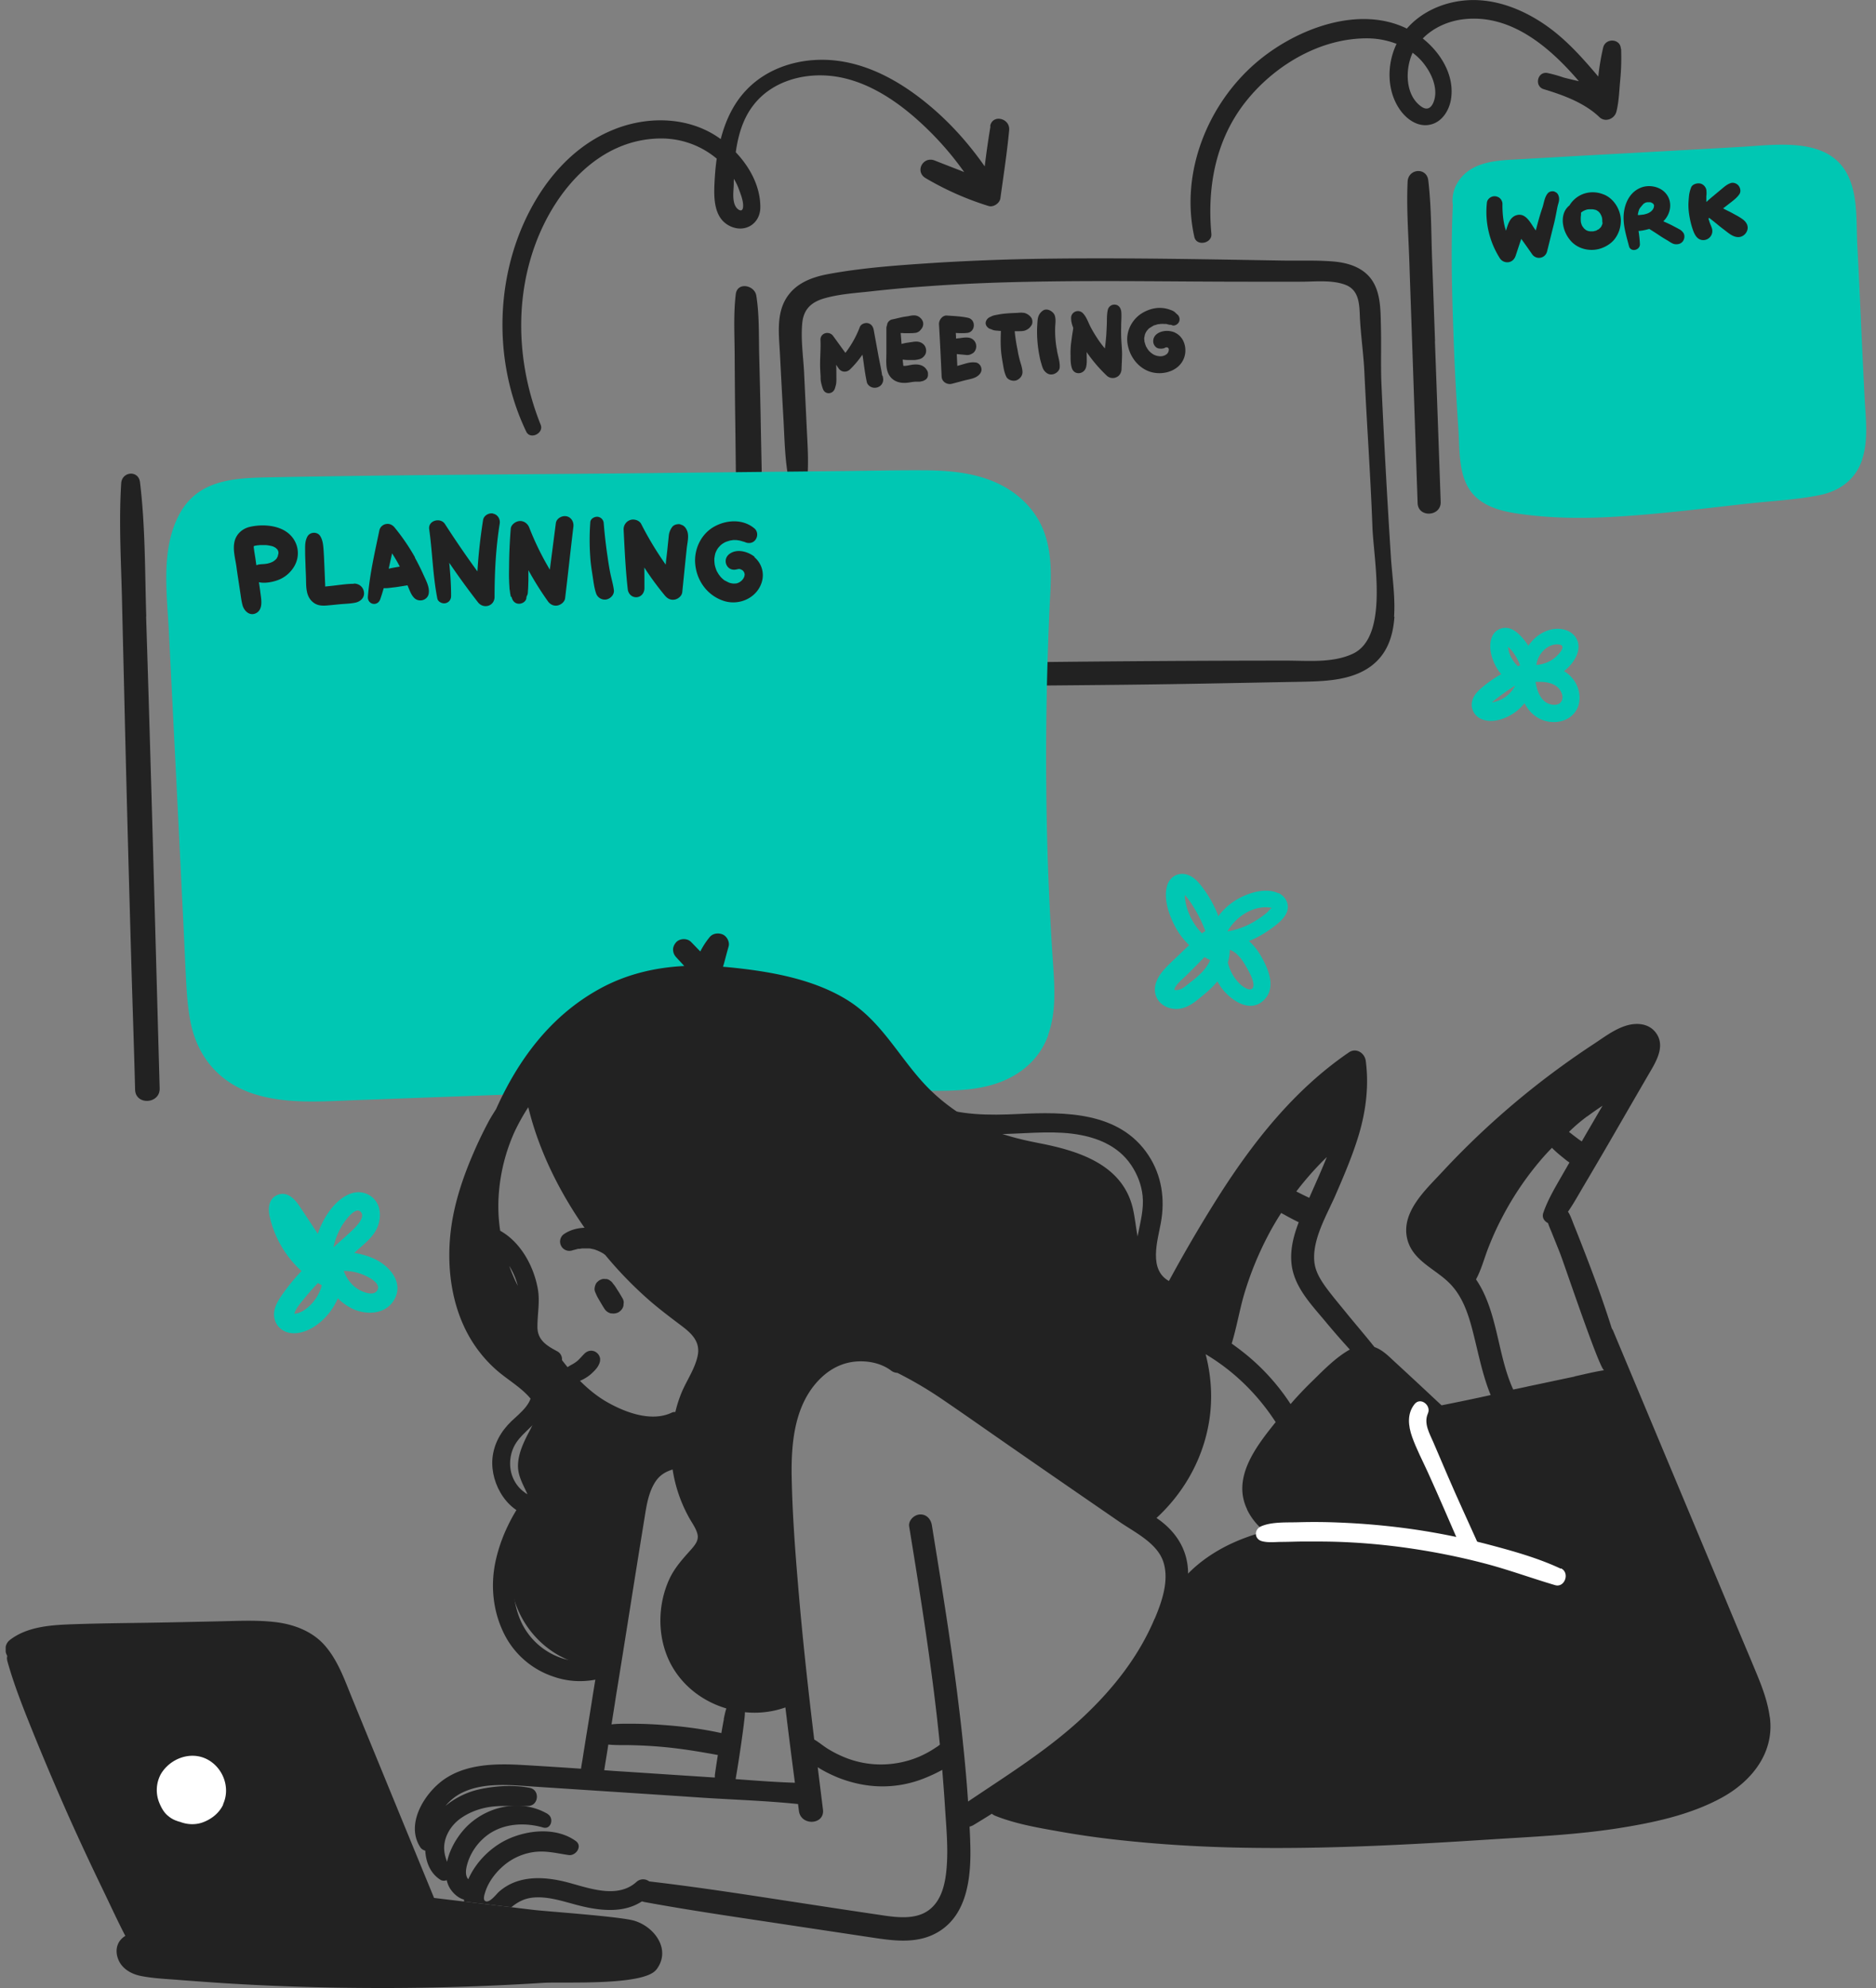 <svg width="151" height="160" fill="none" xmlns="http://www.w3.org/2000/svg"><rect width="100%" height="100%" fill="#808080" stroke="none"/><g clip-path="url(#clip0_11022_95791)"><path d="M52.324 152.486a3.59 3.59 0 01-.645.535c-1.594 1.058-3.701.726-5.486.231-1.009-.272-2.038-.595-3.087-.544-.837.04-1.381.333-1.946.787-.575-.071-1.13-.132-1.704-.202-.706-.081-1.402-.172-2.108-.252v-.162c-.01-.252 0-.504.06-.746.071-.303.172-.605.293-.898.585-1.341 1.734-2.491 2.995-3.126 1.674-.837 4.054-1.089 5.648.061.575.413 0 1.22-.575 1.129-1.029-.151-1.936-.403-2.985-.212a4.742 4.742 0 00-2.42 1.221c-.575.534-1.08 1.23-1.312 1.986-.07.232-.222.686.091.737.343.05.807-.585 1.008-.767 1.503-1.341 3.56-1.26 5.406-.797 1.745.444 4.095 1.412 5.668 0a.785.785 0 011.019-.05c.343.242.484.696.11 1.079l-.03-.01z" fill="#222"/><path d="M44.105 146.003c-2.179-1.291-5.033-.646-6.707 1.18-.756.837-1.351 1.946-1.482 3.076-.07.655 0 1.351.423 1.896.414.544 1.09.968 1.765.665.525-.232.636-.938.101-1.24-.212-.121-.524-.262-.625-.504-.162-.384-.03-.868.09-1.241a4.477 4.477 0 011.22-1.856c1.292-1.2 3.178-1.371 4.822-.897.655.192.907-.767.373-1.079h.02zM61.22 33.301a733.49 733.49 0 00-.112-4.69c-.04-1.593.02-3.236-.232-4.81-.13-.857-1.533-1.14-1.654-.12-.191 1.583-.1 3.206-.09 4.8.01 1.603.02 3.217.04 4.82.05 3.207.05 6.425.171 9.632.05 1.31 2.017 1.18 2.017-.121.01-3.167-.09-6.344-.14-9.51zm50.989 16.349c.111-1.614-.161-3.349-.252-4.791a718.13 718.13 0 01-.766-14.008c-.061-1.533 0-3.056-.041-4.589-.03-1.27 0-2.753-.796-3.822-.716-.948-1.876-1.291-3.006-1.392-1.422-.121-2.864-.05-4.296-.08-6.112-.102-12.223-.223-18.345-.152a186.2 186.2 0 00-9.217.323c-2.935.191-5.92.383-8.815.918-1.31.242-2.612.726-3.358 1.896-.837 1.3-.625 2.954-.545 4.417.091 1.755.182 3.51.283 5.254.1 1.735.11 3.49.474 5.194.15.706 1.351.635 1.432-.08.151-1.463.04-2.915-.03-4.388l-.212-4.427c-.07-1.291-.273-2.663-.141-3.953.12-1.15.806-1.705 1.875-1.987 1.21-.333 2.511-.404 3.752-.545 1.452-.161 2.894-.292 4.357-.393 2.864-.212 5.748-.323 8.623-.373 5.758-.111 11.517 0 17.275 0h4.256c1.14 0 2.491-.162 3.58.252 1.1.423 1.12 1.553 1.16 2.572.071 1.492.293 2.965.363 4.447.192 4.145.494 8.29.646 12.435.09 2.662 1.361 8.885-1.594 10.246-1.664.767-3.691.535-5.466.545a1787.484 1787.484 0 00-19.908.121c-1.21.01-1.1 1.896.111 1.886 4.68-.04 9.349-.08 14.028-.172 2.32-.04 4.629-.09 6.949-.13 1.906-.041 4.085-.061 5.698-1.21 1.372-.98 1.846-2.452 1.957-4.035l-.031.02z" fill="#222"/><path d="M84.375 83.302c-.616 1.735-1.927 2.975-3.6 3.681-1.594.676-3.41.797-5.124.807-2.219 0-4.427-.08-6.646-.11-3.802-.071-7.594-.132-11.396-.203l-18.123.666-10.72.394c-2.784.1-5.729.362-8.422-.525-2.723-.908-4.457-2.965-5.012-5.779-.303-1.573-.343-3.177-.424-4.76-.08-1.755-.16-3.51-.252-5.274-.343-7.1-.706-14.2-1.059-21.3-.15-3.106-.695-6.727.878-9.58 1.462-2.633 4.195-2.835 6.878-2.895 3.54-.071 7.07-.121 10.61-.162 6.968-.08 13.947-.11 20.926-.191l14.19-.152c2.38-.02 4.76-.08 7.13-.07 2.087 0 4.225.171 6.132 1.069 1.724.817 3.126 2.218 3.751 4.044.696 2.007.464 4.165.373 6.243-.201 4.7-.302 9.409-.252 14.119.04 4.75.222 9.49.545 14.23.13 1.916.262 3.893-.393 5.728l.01.02zm65.512-46.31c-.534 1.613-1.835 2.551-3.469 2.864-1.815.363-3.691.454-5.537.655-3.963.434-7.937.958-11.93 1.13-1.977.08-3.964.04-5.93-.192-1.594-.191-3.439-.453-4.529-1.765-1.139-1.371-.988-3.52-1.109-5.203a241.167 241.167 0 01-.333-6.001c-.151-3.974-.302-7.988-.111-11.971a2.72 2.72 0 01.343-1.745c.938-1.614 2.774-1.825 4.468-1.916 2.037-.11 4.064-.232 6.091-.343 4.065-.222 8.129-.444 12.193-.676 2.945-.161 7.302-.907 8.784 2.461.726 1.624.585 3.661.676 5.416.111 2.037.202 4.084.293 6.122.09 2.037.191 4.084.292 6.131.081 1.634.333 3.44-.202 5.033h.01z" fill="#00C7B3"/><path d="M49.208 105.701c.192.04.454 0 .615-.111.182-.121.333-.312.363-.534 0-.071.01-.142.02-.212a.743.743 0 00-.13-.404 12.072 12.072 0 00-.354-.584c-.06-.091-.12-.192-.181-.283-.06-.101-.141-.191-.212-.282a.66.66 0 00-.222-.222.592.592 0 00-.292-.131c-.071 0-.142 0-.202-.01a.614.614 0 00-.293.08.4.4 0 00-.171.111.601.601 0 00-.202.242c-.08.182-.13.414-.05.605.07.162.141.333.232.495l.171.292c.121.202.232.404.363.595a.832.832 0 00.535.363l.01-.01z" fill="#222"/><path d="M142.444 138.176c-.211-1.604-.897-3.086-1.502-4.559a879.208 879.208 0 01-2.037-4.861l-9.067-21.662c-.02-.061-.06-.111-.101-.172a93.608 93.608 0 00-1.059-3.136c-.423-1.17-.867-2.34-1.321-3.5a119.91 119.91 0 00-.686-1.734c-.141-.354-.262-.737-.464-1.03.485-.695.898-1.462 1.332-2.188.141-.242.282-.474.423-.716l1.029-1.754c.141-.233.272-.475.413-.707 1.19-2.057 2.381-4.124 3.581-6.182.514-.907.998-1.986.252-2.914-.595-.737-1.604-.767-2.441-.484-.907.302-1.724.927-2.521 1.452a66.19 66.19 0 00-2.612 1.805 65.932 65.932 0 00-9.611 8.522c-1.311 1.412-3.298 3.207-2.784 5.355.434 1.775 2.269 2.4 3.439 3.601 1.241 1.26 1.664 3.106 2.068 4.77.343 1.422.655 2.844 1.21 4.195-1.311.293-2.632.565-3.953.827a86.263 86.263 0 01-.414-.383 484.257 484.257 0 00-3.399-3.157c-.474-.443-.958-.927-1.583-1.149-.091-.111-.181-.212-.262-.323-.615-.756-1.241-1.493-1.856-2.239-.585-.726-1.19-1.432-1.745-2.178-.484-.666-.927-1.362-.988-2.199-.06-.776.121-1.553.393-2.32.243-.685.565-1.36.868-1.996.131-.293.272-.565.393-.847.716-1.644 1.432-3.308 1.947-5.033.564-1.906.806-3.923.544-5.9-.081-.625-.766-1.079-1.351-.685-4.418 3.015-7.746 7.24-10.58 11.718a117.655 117.655 0 00-3.983 6.818c-.01.03-.03.05-.04.081-.464-.505-.979-.979-1.422-1.503-1.13-1.341-.999-3.026-1.392-4.64-.868-3.479-4.407-4.558-7.514-5.163-1.664-.323-3.257-.726-4.78-1.472a15.515 15.515 0 01-3.913-2.733c-2.4-2.31-3.792-5.446-6.686-7.272-2.814-1.775-6.455-2.38-9.722-2.692l-.353-.03c.05-.162.1-.323.14-.485.102-.383.202-.766.313-1.15.101-.352-.13-.806-.463-.957-.343-.152-.787-.111-1.05.191a6.311 6.311 0 00-.766 1.17c-.252-.252-.494-.514-.746-.766-.313-.323-.938-.293-1.22.05-.142.171-.252.403-.222.635.02.242.12.414.282.585.202.222.414.444.615.666-2.37.12-4.69.666-6.827 1.846-3.934 2.168-6.535 5.688-8.32 9.671-.222.353-.454.716-.656 1.1a34.275 34.275 0 00-1.301 2.753c-.797 1.885-1.432 3.852-1.684 5.89-.414 3.368.171 7.049 2.29 9.782a10.23 10.23 0 001.764 1.795c.615.484 1.27.918 1.856 1.452.454.424.917.928.928 1.584.01.695-.424 1.371-.727 1.976-.363.736-.685 1.493-.706 2.33-.02.918.464 1.624.807 2.441.373.897-.12 1.714-.524 2.511-.424.847-.757 1.744-.868 2.692-.504 4.226 2.542 8.2 6.838 8.573h.141l-.353 2.168c-.181 1.15-.363 2.299-.554 3.439-.091.595-.192 1.19-.283 1.785-.04.272-.1.545-.13.817a379.96 379.96 0 00-4.761-.303c-2.118-.121-4.498-.09-6.303 1.191-1.543 1.099-3.076 3.56-1.886 5.415.1.162.252.252.413.293.05.928.404 1.835 1.23 2.35.233.141.566.05.737-.132.202-.211.192-.504.06-.746-.342-.666-.605-1.331-.474-2.098.132-.746.565-1.401 1.16-1.875.676-.515 1.473-.837 2.3-.989 1.099-.201 2.188-.04 3.297-.111.828-.04.928-1.281.112-1.452-1.261-.252-2.703-.171-3.954.091a6.486 6.486 0 00-2.844 1.361 4.158 4.158 0 011.19-.988c1.735-.928 3.923-.706 5.81-.575 4.598.303 9.187.595 13.796.908 2.52.161 5.072.242 7.584.504.02.182.05.363.07.555.161 1.23 2.088 1.129 1.936-.111l-.423-3.409c.524.343 1.11.615 1.614.827 1.14.454 2.36.716 3.59.716a9.04 9.04 0 003.459-.686 12.52 12.52 0 001.362-.645c.08 1.008.16 2.007.221 3.015.101 1.594.263 3.238.132 4.841-.091 1.17-.353 2.531-1.302 3.328-1.14.968-2.854.676-4.195.474a964.514 964.514 0 01-5.678-.857c-4.256-.646-8.522-1.331-12.798-1.825-1.069-.121-1.432 1.462-.343 1.664 3.954.726 7.957 1.29 11.931 1.896l6.03.907c1.675.252 3.5.575 5.114-.111 2.965-1.27 3.247-4.76 3.136-7.584-.01-.393-.03-.786-.05-1.18.1-.02.192-.06.293-.111.494-.302.998-.605 1.502-.927.06.06.151.11.252.161 1.574.625 3.228.928 4.892 1.22 1.664.303 3.328.545 5.002.726 3.287.363 6.596.565 9.903.626 6.717.131 13.434-.232 20.14-.666 3.349-.212 6.717-.363 10.035-.867 2.925-.454 5.97-1.079 8.582-2.522 2.38-1.321 4.196-3.61 3.813-6.454l-.011-.02zM40.978 101.869c.07.101.131.212.192.323.222.404.393.837.504 1.291a13.937 13.937 0 01-.686-1.603l-.01-.011zm5.698 9.269c.152-.071.293-.131.434-.222.232-.131.444-.303.635-.494.192-.182.384-.404.485-.656.07-.171.11-.373.04-.555a.73.73 0 00-.283-.373c-.312-.212-.685-.151-.948.111-.181.182-.342.373-.534.555a2.939 2.939 0 01-.555.363c-.09.05-.181.111-.272.161-.151-.191-.303-.373-.444-.564a.717.717 0 00-.403-.717c-.857-.463-1.584-.907-1.573-1.986 0-1.059.221-2.027.02-3.086-.333-1.795-1.372-3.701-3.016-4.62a13.047 13.047 0 01-.11-3.005 14.752 14.752 0 011.26-4.951 16.64 16.64 0 011.11-1.987c.836 3.459 2.49 6.787 4.528 9.702-.575.02-1.15.171-1.634.494a.738.738 0 00-.262.938.743.743 0 00.897.393c.161-.05.323-.081.484-.131h.091c.08 0 .151-.02.232-.03h.584c.092.01.172.03.263.05.07.01.151.03.222.061l.09.03c.152.06.303.131.444.212.03.01.061.03.091.05.05.04.111.081.162.121a31.677 31.677 0 003.58 3.681c.817.706 1.674 1.352 2.531 1.997.857.645 1.583 1.321 1.321 2.481-.252 1.13-.998 2.108-1.391 3.187a9.936 9.936 0 00-.394 1.291c-.1 0-.211.01-.302.06-1.664.777-3.792-.04-5.285-.907-.756-.444-1.442-1.009-2.077-1.644l-.02-.01zm11.588 27.239c-.1.495-.181.989-.262 1.483-.161.998-.323 1.997-.464 2.995v.202c-.171 0-.343-.02-.524-.03-2.512-.162-5.033-.333-7.554-.494l-.827-.061c.04-.222.07-.454.11-.686.092-.554.182-1.109.263-1.664.192-1.19.383-2.37.565-3.56.393-2.41.776-4.821 1.16-7.241.373-2.37.756-4.74 1.14-7.11.16-.998.312-2.067.867-2.935.383-.585.847-.827 1.401-1.008a11.578 11.578 0 001.301 3.832c.242.454.595.898.706 1.402.101.474-.201.837-.494 1.18-.686.766-1.361 1.493-1.795 2.451-.817 1.815-.938 3.963-.272 5.859.806 2.289 2.703 3.863 4.88 4.508-.09.272-.15.565-.21.857l.01.02zm48.54-45.272c-.404 1.009-.847 1.997-1.271 2.955-.05.111-.101.232-.151.343-.333-.15-.666-.322-.989-.484-.02 0-.03-.02-.05-.03a24.896 24.896 0 012.471-2.783h-.01zm-47.592 50.073c.172-.988.323-1.977.464-2.965.07-.504.141-.998.202-1.503.03-.292.08-.605.08-.907a7.464 7.464 0 003.258-.384 621 621 0 00.766 6.062c-1.583-.051-3.176-.172-4.77-.293v-.01zm33.725-12.909c-1.271 3.036-3.338 5.648-5.718 7.887-2.834 2.662-6.102 4.679-9.299 6.837-.09-1.381-.212-2.763-.353-4.145-.02-.232-.05-.453-.07-.685-.132-1.312-.293-2.612-.454-3.913-.575-4.519-1.311-9.006-2.038-13.504-.08-.484-.433-.888-.968-.858-.454.021-.938.484-.857.969.948 5.829 1.886 11.668 2.47 17.558a2.68 2.68 0 01-.342.242 8.228 8.228 0 01-1.301.716 7.915 7.915 0 01-3.005.635 7.705 7.705 0 01-2.895-.524 9.005 9.005 0 01-1.361-.666c-.424-.242-.787-.575-1.21-.817-.495-4.104-.948-8.209-1.291-12.334-.253-2.975-.474-5.96-.525-8.945-.03-2.461.202-5.194 1.795-7.201.747-.938 1.715-1.644 2.905-1.876.877-.171 1.926-.081 2.763.333.192.091.373.202.545.333a.883.883 0 00.504.181c1.18.595 2.31 1.251 3.419 1.997 1.593 1.079 3.167 2.189 4.75 3.288 3.217 2.239 6.454 4.467 9.692 6.696 1.24.858 3.086 1.725 3.56 3.278.454 1.472-.131 3.157-.706 4.518h-.01zm7.432-8.794c.353.736.848 1.311 1.433 1.795-.969.252-1.927.595-2.875 1.049-1.18.575-2.36 1.361-3.298 2.33 0-1.806-.877-3.258-2.299-4.307-.08-.06-.161-.111-.242-.171 2.057-1.896 3.53-4.377 4.115-7.141.433-1.996.353-4.074-.162-6.04 2.29 1.361 4.206 3.257 5.638 5.466-1.563 1.946-3.53 4.457-2.299 7.019h-.011zm5.214-10.277a29.072 29.072 0 00-1.704 1.805 17.42 17.42 0 00-4.034-4.346c-.232-.182-.474-.353-.706-.525.424-1.371.645-2.813 1.069-4.185a26.26 26.26 0 011.825-4.448c.333-.645.696-1.26 1.09-1.875.07.04.141.08.222.12.393.222.796.434 1.19.626-.394 1.029-.676 2.098-.595 3.177.131 1.886 1.472 3.298 2.632 4.679a65.18 65.18 0 002.077 2.39c-1.129.626-2.138 1.675-3.066 2.582zm22.167-21.34a27.36 27.36 0 011.241-.867c-.424.716-.837 1.442-1.261 2.158-.141.242-.272.474-.413.716-.02-.01-.111-.08-.151-.1a3.335 3.335 0 01-.232-.172c-.222-.162-.434-.333-.646-.494.454-.454.948-.868 1.462-1.251v.01zm-.988 20.927c-1.26.262-2.511.534-3.772.796-.393.091-.796.172-1.19.253-1.119-2.451-1.21-5.275-2.35-7.726a7.736 7.736 0 00-.645-1.139c.413-.757.645-1.634.948-2.431.323-.837.686-1.664 1.109-2.47a24.682 24.682 0 013.006-4.529 19.25 19.25 0 011.049-1.16c.322.333.685.626 1.038.908.121.1.242.192.373.272l-.453.787c-.605 1.069-1.251 2.098-1.654 3.267-.131.374.08.676.383.828.06.211.161.433.262.675.232.575.464 1.15.696 1.735.323.807 3.227 9.48 3.56 9.429-.797.121-1.583.323-2.38.495l.02.01z" fill="#222"/><path d="M118.926 124.138c-.807-1.795-1.634-3.58-2.41-5.386-.383-.887-.757-1.775-1.14-2.662-.312-.726-.797-1.533-.444-2.33.293-.645-.595-1.361-1.079-.746-.615.777-.504 1.745-.191 2.632.343.968.837 1.906 1.26 2.834.918 2.017 1.785 4.054 2.673 6.092.363.827 1.704.383 1.331-.434z" fill="#fff"/><path d="M125.633 126.255c-1.866-.877-3.913-1.442-5.9-1.966a55.437 55.437 0 00-6.001-1.211 58.663 58.663 0 00-6.081-.544 45.605 45.605 0 00-3.116-.02c-.938.03-2.169-.051-3.036.332-.565.253-.555 1.019.071 1.191.474.131 1.018.07 1.502.06.525 0 1.039-.02 1.564-.03.968 0 1.926-.01 2.894.02 2.007.06 4.014.242 6.011.534 1.986.293 3.953.686 5.889 1.191 1.947.504 3.823 1.2 5.739 1.764.786.232 1.21-1.008.474-1.351l-.01.03z" fill="#fff"/><path d="M94.127 103.121c-1.715-.908-.948-3.268-.686-4.72.343-1.896.07-3.792-.998-5.416-2.32-3.53-6.727-3.51-10.489-3.328-2.32.111-4.7.121-6.888-.736-.504-.202-1.12.484-.605.867 3.449 2.522 7.907.969 11.83 1.453 1.865.232 3.68.917 4.76 2.531.494.736.827 1.583.918 2.47.11 1.06-.172 2.068-.373 3.107-.353 1.795-.263 4.417 1.805 5.164.907.322 1.613-.898.706-1.382l.02-.01zm-49.669 10.014c-.928 0-.847 1.442.08 1.442.928 0 .848-1.442-.08-1.442z" fill="#222"/><path d="M43.48 120.82c-.858-.433-1.614-.766-2.088-1.664-.444-.827-.434-1.875-.03-2.713.453-.937 1.391-1.482 2.007-2.309.645-.857.927-1.906.353-2.874-.323-.545-1.15-.121-.979.464.313 1.119-.897 2.007-1.583 2.662-.837.807-1.412 1.815-1.523 2.985-.191 2.108 1.301 4.589 3.57 4.73.706.051.837-1.008.273-1.291v.01z" fill="#222"/><path d="M49.016 133.487c-.615-.333-1.432.151-2.087.192a4.659 4.659 0 01-2.027-.343 5.534 5.534 0 01-3.016-2.945c-.615-1.462-.716-3.147-.424-4.7.172-.887.495-1.724.878-2.541.403-.857.817-1.684 1.2-2.552.232-.534-.504-1.149-.898-.625-.695.928-1.3 1.836-1.795 2.894a12.727 12.727 0 00-.978 2.875c-.393 1.916-.181 3.933.676 5.688a6.837 6.837 0 003.973 3.499 6.417 6.417 0 002.511.363c.787-.05 2.128-.212 2.32-1.139.06-.273-.09-.545-.323-.676l-.01.01zm3.802 25.041c-1.018 1.321-7.584.958-9.096 1.058-4.297.273-8.603.414-12.91.414-4.336 0-8.683-.121-13.02-.403-1.078-.071-2.147-.152-3.226-.232-1.05-.091-2.128-.121-3.167-.323-.837-.151-1.654-.615-1.926-1.473-.232-.726 0-1.391.615-1.764-.636-1.221-1.21-2.481-1.805-3.712a219.265 219.265 0 01-2.814-6.041 231.553 231.553 0 01-2.602-6.111c-.827-2.048-1.674-4.105-2.27-6.233-.04-.161-.05-.313-.01-.434-.231-.373-.211-.958.202-1.28 1.412-1.1 3.369-1.211 5.093-1.271 2.038-.071 4.085-.091 6.132-.121 1.836-.03 3.66-.071 5.496-.111 1.543-.03 3.107-.121 4.65.06 1.462.172 2.945.717 3.953 1.846 1.09 1.23 1.624 2.804 2.239 4.306 2.188 5.345 4.387 10.701 6.585 16.046.797.101 1.604.191 2.41.292.697.081 1.403.172 2.109.252.564.071 1.13.131 1.704.202.605.081 1.22.151 1.825.222 1.13.131 7.01.534 8.099.877 1.644.515 2.965 2.36 1.734 3.944v-.01zm5.608-18.96c-1.644-.393-3.349-.615-5.033-.736a34.335 34.335 0 00-2.49-.101c-.858 0-1.796-.03-2.613.253-.655.221-.585 1.159.07 1.321.777.191 1.655.131 2.451.151.807.02 1.604.06 2.41.131 1.634.141 3.238.414 4.852.716 1.109.212 1.452-1.452.353-1.724v-.011z" fill="#222"/><path d="M17.964 145.235c-.302.655-.887 1.129-1.533 1.391-.625.262-1.32.242-1.946 0-.07-.01-.141-.04-.212-.06a.534.534 0 00-.11-.041 2.077 2.077 0 01-.616-.363c-.343-.262-.565-.675-.726-1.069a2.703 2.703 0 01.12-2.299c.727-1.251 2.391-1.896 3.732-1.2 1.281.665 1.896 2.289 1.281 3.62l.01.021z" fill="#fff"/><path d="M11.772 49.609c-.111-3.59-.07-7.231-.504-10.801-.121-.989-1.453-.867-1.513.09-.202 3.197 0 6.425.07 9.622.071 3.126.152 6.252.222 9.379.152 6.333.323 12.657.505 18.99.1 3.6.232 7.21.322 10.811.04 1.281 2.017 1.16 1.977-.11-.353-12.657-.686-25.314-1.09-37.971l.011-.01zm103.735-22.157c-.08-2.158-.151-4.307-.232-6.465-.08-2.148-.06-4.326-.312-6.464-.121-1.08-1.614-.968-1.664.1-.101 2.149.07 4.327.141 6.475.07 2.158.151 4.306.222 6.465.151 4.306.292 8.622.443 12.929.041 1.2 1.906 1.089 1.856-.111a5603.71 5603.71 0 00-.464-12.93h.01zM79.725 10.156a69.34 69.34 0 00-.464 3.237c-1.33-1.905-2.904-3.65-4.71-5.113-2.178-1.775-4.78-3.217-7.634-3.439-2.5-.191-5.113.565-6.868 2.43-1.038 1.1-1.664 2.472-2.037 3.924a7.853 7.853 0 00-.716-.464c-2.4-1.361-5.385-1.321-7.897-.303-2.642 1.06-4.72 3.107-6.182 5.517-3.388 5.577-3.67 12.95-.857 18.799.323.665 1.432.13 1.16-.555-1.846-4.609-2.158-9.843-.424-14.543 1.594-4.316 5.103-8.451 10.055-8.501a6.938 6.938 0 014.538 1.623c-.1.676-.15 1.352-.181 2.007-.06 1.26-.03 2.854 1.31 3.45 1.201.534 2.391-.253 2.381-1.564 0-1.644-.827-3.197-1.977-4.407.192-1.372.575-2.703 1.422-3.792 1.382-1.795 3.702-2.521 5.9-2.38 2.673.171 5.093 1.644 7.07 3.358a25.056 25.056 0 013.993 4.407c-.786-.312-1.583-.615-2.37-.928-.948-.373-1.623.898-.726 1.422a23.882 23.882 0 005.063 2.24c.393.12.898-.232.948-.626.252-1.825.534-3.65.706-5.476.09-.978-1.361-1.321-1.533-.313l.03-.01zm-20.25 5.083c.15.403.413 1.059.322 1.503-.07.343-.383.161-.544-.06-.333-.475-.212-1.271-.192-1.816 0-.161 0-.313.01-.474.161.272.303.555.403.847z" fill="#222"/><path d="M130.463 3.924c-.03-.827-1.23-.888-1.422-.101a18.727 18.727 0 00-.393 2.34c-1.291-1.523-2.602-3.006-4.266-4.156-1.896-1.31-4.195-2.198-6.535-1.966-1.755.171-3.459.938-4.609 2.259-3.873-1.896-8.845.01-11.951 2.592-4.044 3.358-6.323 8.965-5.153 14.18.171.776 1.442.524 1.371-.253-.363-3.903.394-7.785 2.945-10.861 2.31-2.794 5.88-4.882 9.581-4.872.817 0 1.624.152 2.38.444-.817 1.695-.797 3.893.363 5.426.625.817 1.624 1.402 2.653.978.806-.333 1.28-1.23 1.381-2.067.242-1.866-.867-3.64-2.289-4.77.867-.888 2.098-1.422 3.338-1.554 3.752-.413 6.858 2.22 9.228 4.993a53.969 53.969 0 01-1.22-.293 10.64 10.64 0 00-1.291-.363c-.847-.171-1.11 1.11-.273 1.311 1.554.474 3.238 1.09 4.428 2.229.474.464 1.24.151 1.381-.454.202-.807.222-1.694.303-2.521.081-.847.101-1.674.071-2.521h-.021zm-14.936 3.55c0 .595-.322 1.633-1.089 1.129-1.351-.908-1.351-3.026-.736-4.357.383.283.726.626 1.009 1.019.463.635.816 1.412.816 2.208z" fill="#222"/><path d="M30.319 101.406a5.776 5.776 0 00-1.806-.564c.081-.071.152-.142.232-.212.494-.444 1.019-.858 1.392-1.412.656-.968.656-2.481-.504-3.076-1.24-.625-2.481.424-3.157 1.382a6.836 6.836 0 00-.897 1.775c-.495-.757-.999-1.513-1.503-2.27-.363-.534-.938-1.13-1.654-.887-.767.252-.867 1.029-.726 1.714a8.428 8.428 0 002.571 4.438c-.04.04-.08.08-.12.131a16.18 16.18 0 00-1.392 1.714c-.424.595-.847 1.291-.646 2.048.172.645.736 1.059 1.382 1.109 1.17.091 2.34-.766 3.026-1.654a5.27 5.27 0 00.675-1.15c.333.333.716.605 1.13.817 1.18.575 2.814.494 3.469-.817.645-1.28-.383-2.521-1.483-3.086h.01zm-2.875-2.632c.172-.302 1.1-1.724 1.584-1.25.454.453-.474 1.3-.736 1.553-.475.443-.969.877-1.453 1.311.121-.565.323-1.11.615-1.614h-.01zm-3.65 6.949h-.111c.03-.051.07-.182.08-.202.212-.424.555-.807.857-1.17.303-.373.636-.736.969-1.089.1.06.212.121.312.182-.09.342-.232.675-.433.988-.343.544-1.009 1.2-1.685 1.291h.01zm6.605-1.937c-.262.626-1.29.172-1.644-.07-.514-.343-.877-.857-1.089-1.432.525 0 1.049.101 1.523.292.373.151 1.452.646 1.21 1.21zm72.502-31.889c-1.059-.515-2.552 0-3.47.575a5.015 5.015 0 00-1.37 1.27c-.021-.05-.031-.1-.051-.161a9.424 9.424 0 00-.968-1.805c-.384-.545-.827-1.18-1.493-1.382-.696-.212-1.372.151-1.594.847-.352 1.11.182 2.552.737 3.52a5.84 5.84 0 001.028 1.311 19.57 19.57 0 00-.665.625c-.525.515-1.11 1.009-1.563 1.584-.414.544-.696 1.23-.434 1.906.252.645.898.998 1.563 1.018.666.02 1.25-.322 1.755-.726.534-.433 1.08-.867 1.523-1.391.03-.03.05-.071.08-.111.091.15.182.302.283.453.716 1.009 2.309 2.179 3.459 1.07 1.049-1.01.353-2.562-.252-3.601a4.738 4.738 0 00-.938-1.16 8.117 8.117 0 001.593-.867c.505-.353 1.15-.807 1.422-1.382.303-.645-.03-1.32-.645-1.623v.03zm-7.533.302v-.161c.292.313.544.696.766 1.069.343.565.656 1.2.887 1.835a.905.905 0 00-.222.142c-.02.01-.03.03-.05.04-.766-.797-1.28-1.835-1.381-2.925zm1.472 5.95a7.516 7.516 0 01-1.039.918c-.282.222-.655.585-1.039.616-.222.02-.282 0-.191-.182.212-.393.605-.696.918-.999.494-.484.978-.978 1.462-1.472.13.08.272.151.413.212.03.03.03.05.03.07a3.304 3.304 0 01-.564.838h.01zm3.923 1.433c-.232.181-.726-.182-.877-.313a3.38 3.38 0 01-.777-1.029 3.58 3.58 0 01-.282-.776c.1-.333.161-.676.161-1.019.534.182.948.726 1.22 1.19.182.313.989 1.604.565 1.947h-.01zm1.291-6.203c-.353.323-.767.595-1.18.837a6.059 6.059 0 01-2.078.747c.656-1.14 1.947-2.027 3.268-1.937.071 0 .252.03.313.06-.081 0-.283.243-.323.283v.01zM126.56 54.59a2.431 2.431 0 00-.675-.575c.191-.151.373-.313.524-.494.383-.444.706-1.029.636-1.644-.081-.605-.525-1.029-1.09-1.19-.988-.282-2.057.212-2.692.968a2.385 2.385 0 00-.242.323 5.79 5.79 0 00-.283-.404c-.302-.373-.665-.776-1.119-.958-.555-.221-1.21 0-1.483.545-.413.827-.07 1.926.384 2.673.09.15.201.282.312.423a9.894 9.894 0 00-1.442.989c-.424.352-.837.736-.918 1.31-.08.565.252 1.1.777 1.322.887.373 2.007-.04 2.743-.585.272-.202.504-.434.716-.696.242.454.565.857 1.029 1.14.857.544 2.128.524 2.864-.222.797-.797.645-2.098-.03-2.915l-.011-.01zm-1.099-2.723c.706.07 0 .797-.252 1.019-.434.383-.978.584-1.543.635.101-.908.928-1.745 1.795-1.654zm-4.064.202c.192.161.363.373.494.575.192.282.343.584.464.907-.061.02-.121.05-.182.07-.433-.423-.736-.957-.786-1.552h.01zm-1.311 4.467c.242-.232.524-.423.786-.625a25.7 25.7 0 011.08-.736c-.353.726-1.049 1.22-1.866 1.361zm5.526.01c-.322.313-.937.172-1.25-.07-.474-.373-.666-1.009-.767-1.594.646-.03 1.322.02 1.786.434.312.282.564.888.221 1.22l.01.01z" fill="#00C7B3"/><path d="M22.977 42.75c-.797-.504-1.947-.554-2.844-.352-.636.14-1.15.605-1.271 1.26-.121.605.07 1.291.161 1.896.091.686.202 1.362.303 2.047.06.374.1.767.201 1.13.142.474.606.887 1.11.605.534-.302.403-1.049.333-1.553a29.57 29.57 0 00-.131-.928c.443.111 1.018 0 1.391-.12a2.56 2.56 0 001.402-1.07c.646-.998.353-2.28-.655-2.914zm-.605 1.997c-.04.081-.071.132-.091.182-.04.05-.07.09-.111.121a.995.995 0 01-.333.212c-.192.08-.353.11-.555.13-.221.021-.454.011-.645.102-.03-.182-.05-.363-.08-.545-.031-.222-.071-.433-.102-.655-.01-.111-.04-.222-.03-.333a.53.53 0 01.151-.05c.05 0 .081-.01.121-.02.091 0 .182-.021.273-.021h.433c-.04 0 .132.01.162.02.09.01.171.03.262.05.03 0 .1.03.121.03.05.021.1.041.151.072.03.02.06.03.091.05.03.03.1.1.11.1a.703.703 0 01.072.112c0 .02.03.1.02.03.04.202.02.222-.03.393l.01.02zm6.101 2.239c-.605 0-1.23.11-1.835.171-.152.02-.303.03-.464.05v-.15c-.03-.626-.05-1.251-.081-1.877-.01-.312-.03-.625-.05-.937-.03-.384-.061-.757-.263-1.09-.242-.393-.847-.352-1.049.05-.201.384-.171.798-.171 1.211 0 .353.02.716.03 1.07.01.352.03.715.04 1.068.01.343 0 .696.071 1.039.07.383.252.716.575.938.343.242.756.232 1.16.191.353-.03.696-.07 1.049-.1.363-.03.736-.04 1.089-.111.393-.071.766-.363.726-.817-.04-.434-.383-.726-.817-.726l-.01.02zm4.931-2.128a16.785 16.785 0 00-1.623-2.38c-.172-.223-.414-.354-.706-.303a.665.665 0 00-.545.534c-.363 1.755-.776 3.52-.918 5.305-.05.656.787.827.999.202.1-.293.192-.585.272-.878h.222c.192-.01.383-.04.565-.06.191-.02.383-.05.565-.08.09-.01.181-.031.272-.041.09-.02.192-.03.292-.05.162.373.293.796.575 1.048.383.333 1.029.152 1.13-.363.1-.524-.222-1.089-.434-1.563a18.705 18.705 0 00-.676-1.351l.01-.02zm-2.006.887s-.071.02-.111.02c.09-.413.181-.817.272-1.23.212.333.413.665.595 1.018 0 .02.02.03.03.05-.02 0-.04 0-.07.01-.242.041-.484.081-.716.132zm8.29-4.416c-.353-.07-.757.171-.807.534a43.698 43.698 0 00-.454 4.125 82.017 82.017 0 01-2.612-3.812c-.353-.555-1.371-.293-1.27.413.262 1.856.292 3.732.655 5.577.05.273.393.434.645.384.293-.06.464-.293.464-.585 0-.898-.06-1.785-.151-2.673a60.858 60.858 0 002.31 3.177c.443.575 1.34.323 1.34-.434 0-1.976.102-3.943.414-5.89.06-.363-.161-.736-.534-.806v-.01zm5.899.222c-.353-.07-.796.172-.847.555l-.484 3.741a22.783 22.783 0 01-1.654-3.378c-.12-.323-.423-.555-.776-.535-.313.02-.686.283-.716.616a43.155 43.155 0 00-.132 2.793c0 .454-.02.898 0 1.352 0 .201.02.413.03.615 0 .11.031.222.041.333.01.08.02.161.04.232.02.161.05.211.091.15.04.293.242.546.555.566.272.02.615-.172.635-.474 0-.121.07-.192.101-.313.02-.1.02-.222.03-.333.02-.252.02-.504.03-.756v-.827a25.13 25.13 0 001.574 2.511c.181.252.464.393.776.333.273-.06.565-.282.605-.585.232-1.916.434-3.832.666-5.749.05-.383-.161-.766-.555-.847h-.01zm3.52 4.507a26.41 26.41 0 01-.202-1.24 40.591 40.591 0 01-.312-2.713.552.552 0 00-.505-.515c-.242-.01-.554.152-.574.434a19.281 19.281 0 000 2.864c.03.464.1.918.171 1.372.08.494.131 1.018.293 1.492a.74.74 0 00.837.494c.332-.07.645-.393.595-.756-.06-.484-.212-.958-.303-1.442v.01zm5.658-3.861c-.212-.04-.514.02-.656.211a1.41 1.41 0 00-.282.747l-.06.574c-.04.404-.081.797-.132 1.2-.02.172-.04.343-.05.515a26.416 26.416 0 01-1.977-3.278c-.151-.292-.585-.423-.887-.312a.785.785 0 00-.525.776c.081 1.604.152 3.207.333 4.8.04.364.333.656.706.636.383-.02.625-.343.636-.706 0-.565 0-1.12-.01-1.684a23.627 23.627 0 001.643 2.239c.202.252.464.403.797.343.282-.05.585-.293.615-.605l.242-2.4.121-1.15c.05-.444.202-1.009.01-1.422-.1-.232-.262-.414-.524-.464v-.02zm5.98 2.622c-.544-.434-1.432-.686-2.037-.232-.625.474-.191 1.442.585 1.24l.141-.03h.091c.03 0 .06.01.08.02.061.03.092.05.132.06.03.031.06.051.08.071.01.02.03.04.04.05.021.031.031.061.051.092.02.09.03.11.03.13 0 .081-.02.132-.03.192l-.07.141c-.01.02-.04.05-.05.071-.02.02-.031.04-.051.06l-.05.051c-.081.07-.122.09-.162.121a.9.9 0 01-.1.05c-.041.01-.071.03-.112.04-.11.02-.201.02-.292.02a1.506 1.506 0 01-.333-.07c-.171-.08-.272-.14-.363-.181a1.51 1.51 0 01-.151-.121 1.901 1.901 0 01-.202-.202c-.04-.06-.08-.11-.121-.161-.05-.081-.1-.172-.151-.252-.03-.071-.05-.111-.06-.152a2.169 2.169 0 01-.081-.252c0-.02-.01-.05-.02-.07 0-.02-.02-.101-.02-.132a2.767 2.767 0 01-.021-.292v-.131c.02-.121.03-.202.05-.293.01-.04.02-.08.03-.13.061-.142.101-.233.152-.313.01-.02.04-.06.05-.081.01-.01.02-.03.03-.04.051-.06.111-.121.162-.182.01-.01.03-.02.04-.04 0 0 .07-.05.091-.07.08-.061.172-.112.262-.162.07-.02.111-.05.162-.06.09-.03.181-.061.272-.081.09-.01.141-.02.192-.03.11-.01.211 0 .322 0 .06.02.121.02.182.03.1.02.191.05.292.08.04.01.081.02.111.03.03.01.05.02.08.03.303.132.656.071.848-.221.182-.272.161-.656-.09-.877-.929-.797-2.29-.716-3.309-.121-1.038.615-1.593 1.845-1.462 3.035.141 1.321.978 2.46 2.249 2.895 1.301.443 2.804-.253 3.136-1.624a1.888 1.888 0 00-.635-1.886l.03-.02zm10.328-14.483a.548.548 0 00-.071-.131c-.08-.555-.212-1.11-.313-1.664-.12-.666-.242-1.322-.363-1.987-.05-.262-.191-.484-.474-.545-.232-.05-.555.07-.645.313a8.205 8.205 0 01-1.16 2.078c-.333-.454-.656-.908-.988-1.362-.323-.444-1.05-.242-1.019.333.03.655-.03 1.31-.03 1.956 0 .323.02.636.04.958 0 .152 0 .303.03.454.04.202.091.383.162.575.181.484.817.414.958-.05.05-.162.1-.303.11-.474.02-.192.01-.384.01-.575 0-.283 0-.575-.02-.857.071.1.142.201.202.292.222.323.646.343.918.08a7.91 7.91 0 00.998-1.19c0 .041.01.081.02.112.102.695.182 1.412.334 2.107.05.222.282.394.484.434a.74.74 0 00.544-.1.655.655 0 00.262-.737v-.02h.01zm3.469-.646a.927.927 0 00-.353-.272c-.262-.101-.524-.101-.797-.06-.191.03-.373.08-.565.09h-.11s-.02-.08-.02-.11c0-.061-.01-.112-.02-.172 0-.07-.011-.142-.021-.222.131.01.262.03.383.03h.585c.05 0 .101-.01.151-.02.05 0 .101-.02.162-.03.1-.02.191-.06.282-.111.05-.04.09-.081.141-.121.04-.05.07-.101.111-.152a.71.71 0 00.06-.453.68.68 0 00-.15-.323.765.765 0 00-.394-.242c-.161-.05-.383-.03-.554 0l-.404.06c-.161.02-.313.06-.464.101-.02-.292-.04-.585-.07-.877.1 0 .191 0 .292.01h.393c.142 0 .293 0 .434-.02.121 0 .232-.04.343-.111a.763.763 0 00.181-.182.647.647 0 00.172-.464c0-.161-.101-.343-.232-.454a.713.713 0 00-.535-.201c-.14 0-.282.03-.423.06-.182.03-.363.05-.545.091-.272.06-.534.131-.806.182a.574.574 0 00-.323.272c-.03.06-.04.131-.05.191a.597.597 0 00-.051.232v2.007c0 .636-.101 1.402.333 1.927.373.443.928.524 1.472.443.192-.03.393-.07.585-.07h.293a.96.96 0 00.15-.03.523.523 0 00.223-.081.462.462 0 00.292-.393v-.152c0-.151-.07-.272-.171-.383l.02.01zm3.993-.513c-.423-.07-.826.09-1.23.202-.08.02-.171.05-.252.07-.01-.312-.03-.635-.04-.948.04 0 .08 0 .13.01l.334.03.322.031h.081c.151 0 .252-.05.383-.121.212-.11.333-.393.313-.625a.696.696 0 00-.373-.575c-.293-.151-.676-.07-.999-.03-.08 0-.161.02-.252.03 0-.151-.01-.303-.02-.454.293.02.595.03.888 0 .695-.04.776-1.069.09-1.22-.554-.121-1.14-.141-1.704-.182-.363-.02-.646.384-.625.706.08 1.402.15 2.804.211 4.206.02.433.454.686.847.575l1.03-.273c.352-.09.776-.14 1.068-.383.182-.151.303-.353.252-.595a.581.581 0 00-.454-.464v.01zm3.863-3.994c-.181-.04-.373-.01-.555 0-.252.01-.514.02-.766.04-.262.02-.514.05-.766.1-.202.041-.384.061-.555.162.06-.02.06-.02 0 0s-.111.05-.162.08a.616.616 0 00-.211.243.424.424 0 00.02.423.64.64 0 00.242.222l.181.06c.06.02.071.02.03.01-.08-.02-.04 0 .122.051.03.01.07.02.1.02.071.01.142.02.212.02.091.01.182.02.273.02-.02.485-.03.959 0 1.443.02.343.07.686.13 1.029.071.413.122.837.303 1.21.131.272.545.393.817.292.293-.11.514-.393.484-.716-.02-.353-.171-.706-.252-1.049-.04-.171-.08-.332-.11-.504-.01-.06-.01-.08-.021-.12a7.99 7.99 0 00-.06-.303 14.867 14.867 0 01-.182-1.261h.272c.172 0 .353 0 .515-.04a.96.96 0 00.575-.454c.1-.162.08-.444-.03-.595a.99.99 0 00-.606-.394v.01zm2.682 3.055c.01.071 0 .061 0-.03-.01-.07-.02-.141-.04-.212a8.588 8.588 0 01-.111-1.563c0-.373.121-.907-.13-1.22-.202-.242-.586-.424-.888-.192-.262.202-.363.444-.394.757-.02.212-.03.413-.04.625a10.013 10.013 0 00.202 2.3c.03.17.07.332.12.494.061.211.122.463.253.635.182.222.403.353.696.292.242-.05.514-.262.544-.524.04-.393-.1-.827-.181-1.21l-.03-.142v-.01zm5.164-2.027c0-.383.05-.806 0-1.18-.05-.272-.212-.494-.504-.514a.546.546 0 00-.575.434c-.09.393-.06.837-.08 1.24-.02.373-.03.747-.071 1.12-.02.242-.05.484-.08.736a8.377 8.377 0 01-.495-.646 11.432 11.432 0 01-.645-1.058c-.202-.384-.343-.858-.656-1.16a.554.554 0 00-.918.302c-.03.303.05.605.162.888 0 .1-.02.212-.04.322-.051.313-.091.626-.132.938-.04.323-.05.656-.04.989 0 .333 0 .696.11 1.018.203.585.969.485 1.13-.06.091-.313.06-.666.06-.988 0-.091 0-.172-.01-.263a11.89 11.89 0 001.635 1.916.71.71 0 00.776.111c.272-.13.393-.383.404-.675.01-.394.04-.787.04-1.19 0-.373-.04-.757-.06-1.14-.02-.383-.02-.756-.01-1.14zm4.357.566a1.617 1.617 0 00-.948-.121c-.444.08-.867.363-.827.867.02.232.202.494.454.524a.95.95 0 00.413-.02c.05-.02.101-.05.152-.07h.13c.092.09.102.11.102.13v.081c0 .05-.02.091-.02.121l-.061.121c-.03.03-.05.06-.08.091-.051.03-.092.06-.122.08-.07.031-.13.051-.191.071-.061.01-.101.02-.152.02h-.11a1.596 1.596 0 01-.283-.05c-.07-.03-.1-.04-.131-.05-.06-.03-.121-.06-.172-.101a.979.979 0 01-.03-.02c-.03-.02-.06-.05-.07-.05-.061-.051-.111-.102-.172-.162-.05-.06-.06-.08-.08-.1-.04-.061-.081-.122-.112-.182-.01-.02-.03-.05-.05-.081-.03-.09-.06-.162-.08-.232-.01-.04-.02-.09-.041-.131 0-.09-.02-.162-.02-.242v-.07c.02-.112.04-.182.05-.263.02-.05.04-.09.05-.131l.081-.141a.52.52 0 00.03-.05c.02 0 .041-.041.061-.061.02-.02.07-.091.111-.121.08-.05.121-.081.172-.111.03-.02.05-.03.08-.05.03-.01.05-.03.08-.041.061-.03.051-.03-.03.01.051-.05.172-.07.233-.09.07-.02.161-.061.242-.061.06 0 .1-.01.15-.02.092 0 .183-.01.273 0h.151c.091.01.172.04.263.06.07.02.09 0 .191.02h-.02c.03 0 .06.02.08.03.203.071.455-.08.545-.262a.51.51 0 00-.11-.595c-.02-.02-.05-.04-.061-.05-.08-.07-.141-.151-.242-.212-.08-.05-.172-.09-.262-.12a2.513 2.513 0 00-.827-.162c-.484-.01-.968.141-1.382.373-.857.484-1.392 1.462-1.26 2.45.13 1.01.796 1.957 1.774 2.3 1.13.393 2.643-.1 2.865-1.412.11-.686-.172-1.432-.827-1.724l.04.01zm30.538-11.356c-.192-.06-.424-.02-.555.132-.262.312-.303.746-.424 1.13a19.5 19.5 0 00-.342 1.108c-.071.253-.132.505-.202.757-.041-.06-.081-.111-.121-.172-.333-.484-.706-1.26-1.422-1.059-.555.162-.696.747-.857 1.251-.031-.09-.051-.171-.081-.262-.151-.585-.212-1.25-.202-1.906 0-.212-.151-.454-.343-.535a.645.645 0 00-.454-.05c-.232.06-.433.272-.453.484a6.939 6.939 0 001.048 4.498.715.715 0 00.717.302c.292-.06.463-.262.554-.534.131-.393.262-.797.394-1.19.02-.05.03-.101.05-.151.04.06.091.12.131.181.252.353.504.706.746 1.059a.668.668 0 001.2-.222c.182-.716.353-1.432.535-2.148.091-.353.161-.716.232-1.08.03-.16.06-.332.101-.493.06-.212.131-.404.091-.636-.041-.211-.132-.383-.353-.453l.01-.01zm3.943.232a2.282 2.282 0 00-1.573-.07 2.19 2.19 0 00-1.18.947c-.071.06-.121.101-.162.152-.343.363-.433.907-.353 1.391.081.505.293.948.636 1.332.605.675 1.634.877 2.471.564.413-.15.816-.413 1.079-.776.302-.424.454-.888.464-1.412 0-.877-.545-1.795-1.372-2.128h-.01zm-.091 2.27c0 .06-.02.12-.04.17-.02.04-.03.071-.051.111 0 .02-.02.03-.03.05-.04.072-.06.081-.05.061-.02.03-.041.05-.061.071.02-.02 0-.02-.05.04.02-.01 0 0-.02.02-.041.02-.121.05-.182.101-.02 0-.04.02-.06.02-.061.02-.132.03-.192.05h-.272c-.041 0-.071-.01-.111-.02-.041 0-.071-.02-.111-.03a13.64 13.64 0 01-.121-.06c-.071-.07-.081-.07-.061-.05-.04-.03-.06-.06-.091-.081-.05-.08-.1-.131-.131-.182l-.03-.06a1.95 1.95 0 01-.081-.252c0-.03 0-.06-.01-.091V17.6c-.01.17-.01.15 0-.081v-.07c0 .06 0 .22 0 0 .021-.112.021-.223.021-.334.11-.09.161-.12.221-.151.031-.01.061-.03.091-.04.071-.03.141-.05.222-.071.03 0 .061 0 .091-.01h.292c.071.01.141.02.212.04.04 0 .071.02.111.03.01.02.061.04.111.071.02.02.05.04.071.06.02.02.04.03.05.051.05.06.091.121.121.172-.01-.02-.03-.01.03.06.02.06.041.111.061.171 0 .03.01.061.02.091 0 .091.01.152.01.222v.08l.02.031z" fill="#222"/><path d="M128.87 18.254s-.05.05-.05.06c.02-.02.03-.04.05-.06zm.131-.412c-.02.12 0 .06 0 0zm-.535-.919c-.13-.03-.06-.02 0 0zm6.707 1.532l-.141-.08c-.08-.04-.171-.091-.252-.131a8.531 8.531 0 00-.524-.263c-.121-.06-.252-.11-.373-.171.635-.615.776-1.644.141-2.31-.474-.504-1.321-.655-1.957-.393-.766.303-1.19 1.029-1.331 1.816-.182.998.141 1.946.383 2.894.131.504.888.333.878-.161a9.687 9.687 0 00-.111-1.07c.292-.01.595-.09.867-.16.323.2.635.403.948.614.161.101.323.202.484.293.192.11.424.302.656.323.252.02.474-.04.625-.253.131-.191.161-.484.02-.675a.975.975 0 00-.303-.273h-.01zm-2.944-1.18l-.263.03c-.04 0-.08 0-.131.01v-.05c0-.06.02-.11.031-.171 0-.04.02-.07.03-.111 0 0 .01-.04.02-.06 0-.02.02-.05.02-.061.01-.03.02-.05.04-.07.011-.02.031-.051.041-.071.091-.101.171-.212.272-.313.03-.03.061-.04.071-.05.01 0 .05-.03.07-.04.031-.01.081-.03.091-.03.02 0 .03 0 .05-.011h.222c.031 0 .192.02.101.02.03.02.061.03.081.04l.04.02c.02.01.041.031.061.051.01.03.03.05.04.06 0 .02.01.041.02.061v.101c0-.11-.02.02-.02.07 0 .02-.02.041-.02.051-.02.03-.04.06-.051.1-.05.061-.1.122-.161.172-.04.03-.07.05-.101.07-.04.021-.07.041-.111.061a1.75 1.75 0 01-.282.091c-.111.03-.061.02-.172.03h.011zm8.421.858c-.122-.302-.293-.433-.555-.605a5.413 5.413 0 00-.323-.191c-.212-.111-.413-.232-.625-.333a9.635 9.635 0 01-.454-.232l.575-.444c.272-.212.555-.423.746-.716.131-.202.061-.504-.081-.675-.151-.182-.423-.283-.655-.192-.282.1-.504.302-.736.494-.202.171-.414.343-.615.514-.202.162-.394.333-.585.505v-.424c0-.04 0-.07.01-.11a2.08 2.08 0 000-.354c0-.282-.252-.565-.525-.605-.262-.04-.625.07-.716.343a2.77 2.77 0 00-.151.565c-.02.191-.04.393-.05.585-.021.312 0 .625.04.927.05.353.121.696.222 1.04.151.483.353 1.129.968 1.098a.731.731 0 00.686-.766c-.01-.202-.111-.383-.182-.565a4.986 4.986 0 01-.131-.413c.02-.01.04-.03.061-.04.252.191.504.393.746.594.181.152.373.293.555.434.312.242.665.535 1.079.514.464-.02.847-.534.675-.978l.021.03z" fill="#222"/></g><defs><clipPath id="clip0_11022_95791"><path fill="#fff" transform="translate(.457)" d="M0 0h149.754v160H0z"/></clipPath></defs></svg>